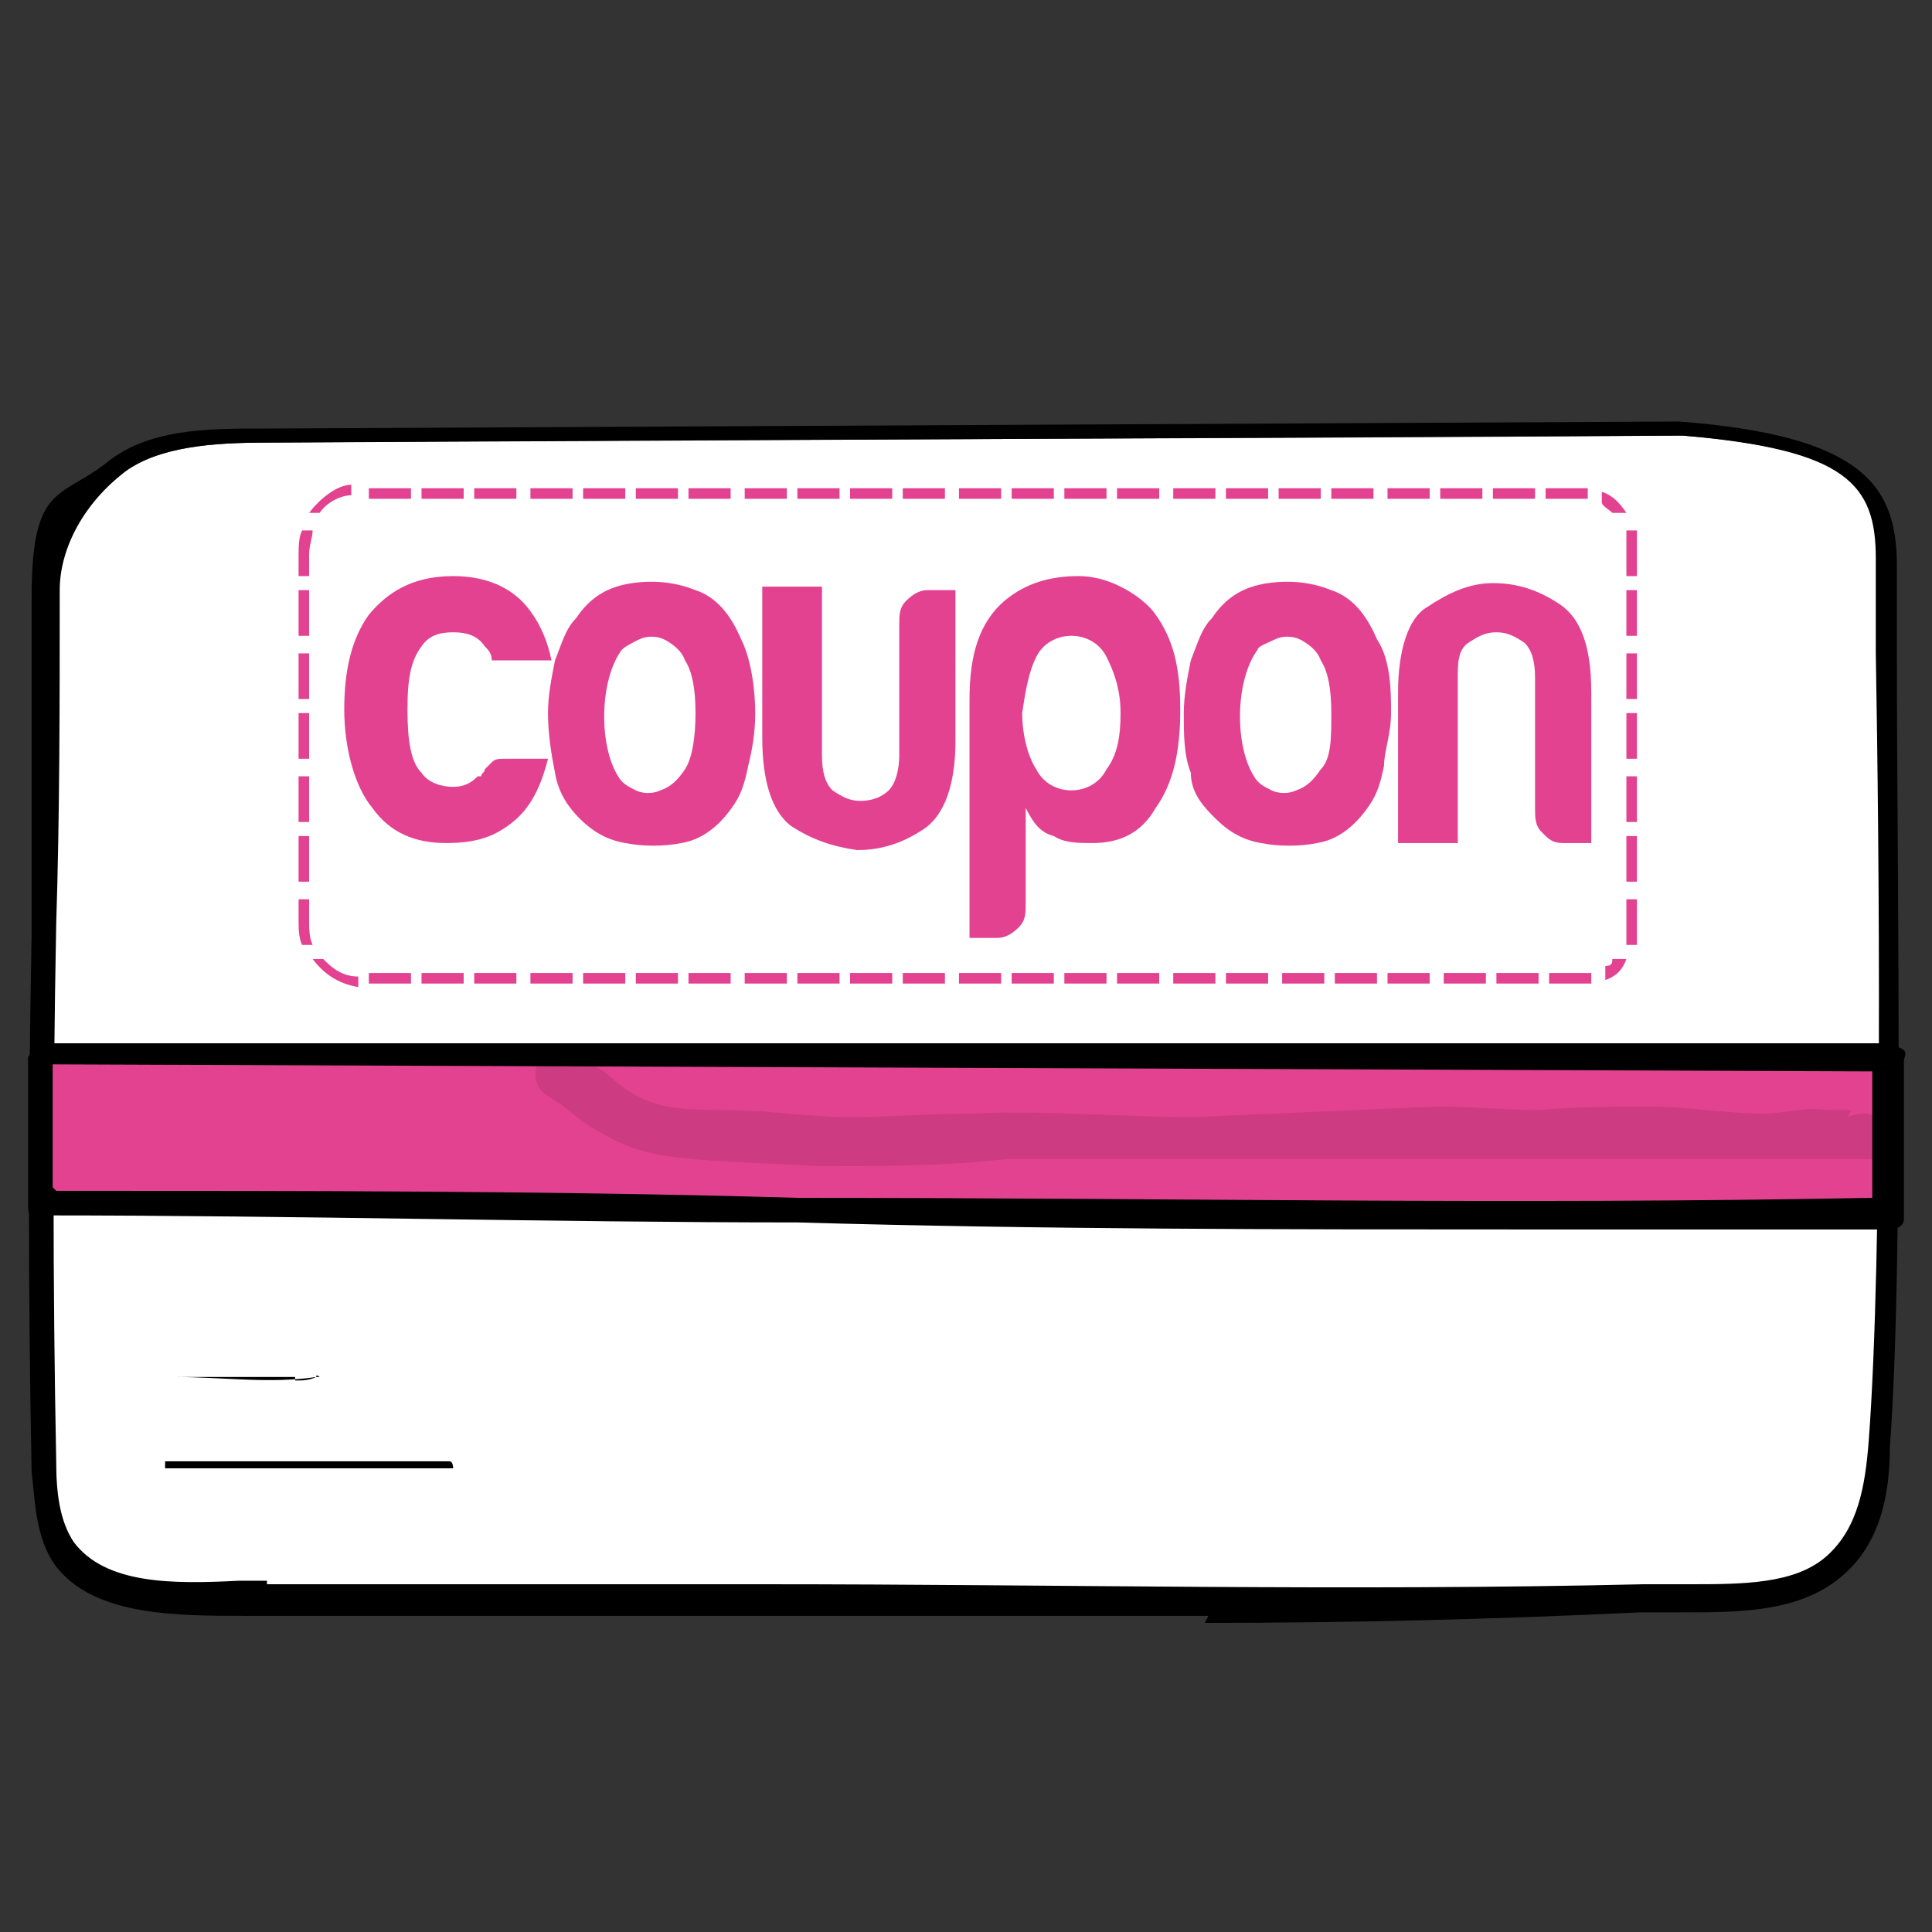 <?xml version="1.0" encoding="UTF-8"?>
<svg id="Capa_1" xmlns="http://www.w3.org/2000/svg" version="1.1" viewBox="0 0 55 55">
  <rect x="0" y="0" width="55" height="55" fill="#333333" stroke="none"/>
  <!-- Generator: Adobe Illustrator 29.0.1, SVG Export Plug-In . SVG Version: 2.1.0 Build 192)  -->
  <defs>
    <style>
      .st0 {
        fill: #fff;
      }

      .st1 {
        opacity: .1;
      }

      .st2 {
        fill: #e34290;
      }
    </style>
  </defs>
  <g>
    <path class="st0" d="M47.9,12.4c-13.4.1-26.9.1-40.3.2-1.5,0-3.1.1-4.2.9-1.2.9-2,2.2-2,3.6,0,8.5-.3,16.4-.1,24.6,0,.9.1,1.8.6,2.5,1.1,1.5,3.7,1.3,5.8,1.3,14.2,0,26.1.5,39.2,0,1.9,0,4.1.3,5.5-.9,1-.9,1.2-2.2,1.3-3.5.5-6.4.2-22.3.2-24.8-.1-2.3-1-3.5-6-3.9Z"/>
    <path d="M34.4,46c-4.2,0-8.3,0-12.6,0-4.5,0-9.2,0-14.1,0h-.7c-2,0-4.3,0-5.4-1.4-.6-.8-.6-1.9-.7-2.7-.1-5.1-.1-10.1,0-15.3,0-3.2,0-6.4,0-9.6s.8-2.8,2.1-3.8c1.2-1,2.9-1,4.5-1l40.3-.2h0c5.2.4,6.2,1.8,6.2,4.1v2.7c0,5.6.2,17.1-.2,22.4,0,1.4-.3,2.8-1.4,3.7-1.2,1-2.9,1-4.5,1h-1.2c-4.2.2-8.3.3-12.4.3ZM7.6,45.1c4.9,0,9.6,0,14.1,0,8.5,0,16.6.2,25.1,0h1.3c1.5,0,3,0,3.9-.8s1.1-2,1.2-3.3c.4-5.3.3-16.8.2-22.4v-2.7c0-2.1-.8-3.1-5.5-3.5l-40.3.2c-1.5,0-3,.1-4,.8-1.2.9-1.9,2.2-1.9,3.4,0,3.2,0,6.4-.1,9.5-.1,5.2-.1,10.2,0,15.3,0,.9.1,1.7.5,2.3.9,1.2,2.8,1.2,4.7,1.1.4,0,.6,0,.8,0Z"/>
  </g>
  <g>
    <path class="st2" d="M1.3,34.3c18,0,34.9.5,52.5.3v-4.4c0,0-52.5-.2-52.5-.2v4.3Z"/>
    <path d="M43.3,35c-6.8,0-13.6,0-20.6-.2-7,0-14.2-.2-21.5-.2s-.2,0-.3,0-.1-.2-.1-.3v-4.2c.1-.2.3-.4.5-.4h52.6c0,.1.2.1.3.2s0,.2,0,.3c0,1.6,0,4.1,0,4.3v.2c0,.2-.2.3-.4.3-3.6,0-7,0-10.5,0ZM1.6,33.9c7.2,0,14.2,0,21.1.2,10.5,0,20.3.2,30.6,0,0-.4,0-.9,0-1.8,0-.7,0-1.4,0-1.8l-51.8-.2v3.5Z"/>
  </g>
  <path d="M12.8,41.8H4.7c0,0,0-.2,0-.2,0,0,0,0,0,0h8.1c.1,0,.1.2.1.2q0,0-.1,0Z"/>
  <path d="M8.4,39.2c-1.1,0-2.3,0-3.4,0,0,0,0,0,0,0,0,0,0,0,0,0,1.3,0,2.7.2,4,0h0c0-.1.1,0,.1,0,0,0-.1,0-.1,0-.2.1-.4.1-.6.1Z"/>
  <g class="st1">
    <path d="M52.7,31.6h-.7c-.6-.1-1.2.1-1.8.1-1.1,0-2.2-.2-3.2-.2s-2.1,0-3.2.1c-1,0-1.9-.1-2.9-.1-2.3.1-4.6.2-6.9.3-2.1,0-4.2-.2-6.3-.1-1.2,0-2.3.1-3.5.1s-2.4-.2-3.5-.2c-1.8,0-2.4-.1-3.5-1.1-.4-.2-.6-.6-1.1-.7-.8-.1-1.2,1-.5,1.4.8.5.7.6,1.6,1.1.5.3,1.1.5,1.7.6,1.4.2,2.9.2,4.4.3,1.8,0,3.6,0,5.3-.2h5.2c1.7,0,3.4,0,5.1,0,2.6,0,5.2,0,7.8,0h3.5c.6,0,1.2,0,1.8,0h.6q0,0,0,0h0c.2,0,.3,0,.5,0h.2c1.2-.2.4-1.7-.7-1.2Z"/>
  </g>
  <g>
    <g>
      <rect class="st2" x="13.5" y="13.9" width="1.2" height=".3"/>
      <rect class="st2" x="39.5" y="13.9" width="1.2" height=".3"/>
      <rect class="st2" x="42.5" y="13.9" width="1.2" height=".3"/>
      <rect class="st2" x="15.1" y="13.9" width="1.2" height=".3"/>
      <rect class="st2" x="41" y="13.9" width="1.2" height=".3"/>
      <rect class="st2" x="31.8" y="27.7" width="1.2" height=".3"/>
      <rect class="st2" x="30.3" y="27.7" width="1.2" height=".3"/>
      <rect class="st2" x="28.8" y="27.7" width="1.2" height=".3"/>
      <rect class="st2" x="27.3" y="27.7" width="1.2" height=".3"/>
      <rect class="st2" x="30.3" y="13.9" width="1.2" height=".3"/>
      <rect class="st2" x="31.8" y="13.9" width="1.2" height=".3"/>
      <rect class="st2" x="28.8" y="13.9" width="1.2" height=".3"/>
      <rect class="st2" x="37.9" y="13.9" width="1.2" height=".3"/>
      <rect class="st2" x="33.4" y="13.9" width="1.2" height=".3"/>
      <rect class="st2" x="36.4" y="13.9" width="1.2" height=".3"/>
      <rect class="st2" x="34.9" y="13.9" width="1.2" height=".3"/>
      <rect class="st2" x="33.4" y="27.7" width="1.2" height=".3"/>
      <rect class="st2" x="41.1" y="27.7" width="1.2" height=".3"/>
      <rect class="st2" x="42.6" y="27.7" width="1.2" height=".3"/>
      <rect class="st2" x="39.5" y="27.7" width="1.2" height=".3"/>
      <rect class="st2" x="38" y="27.7" width="1.2" height=".3"/>
      <path class="st2" d="M45.7,27.5v.4c.3-.1.5-.3.6-.6h-.4c0,.1,0,.2-.2.2Z"/>
      <path class="st2" d="M46.3,26.2c0,.3,0,.5,0,.7h.3c0-.2,0-.5,0-.7v-.6h-.3v.6Z"/>
      <rect class="st2" x="36.5" y="27.7" width="1.2" height=".3"/>
      <rect class="st2" x="46.3" y="18.6" width=".3" height="1.3"/>
      <rect class="st2" x="46.3" y="23.8" width=".3" height="1.3"/>
      <path class="st2" d="M46.3,14.6c-.2-.3-.4-.5-.7-.6v.3c0,.1.2.2.3.3h.4Z"/>
      <path class="st2" d="M45.2,14.2v-.3h-1.2v.3h1.2Z"/>
      <rect class="st2" x="46.3" y="16.8" width=".3" height="1.3"/>
      <path class="st2" d="M46.3,15.8v.6h.3v-.6c0-.2,0-.5,0-.7h-.3c0,.2,0,.4,0,.7Z"/>
      <rect class="st2" x="46.3" y="22.1" width=".3" height="1.3"/>
      <rect class="st2" x="34.9" y="27.7" width="1.2" height=".3"/>
      <rect class="st2" x="46.3" y="20.3" width=".3" height="1.3"/>
      <path class="st2" d="M8.8,15.8c0-.3.1-.5.1-.7h-.3c-.1.2-.1.5-.1.7v.6h.3v-.6Z"/>
      <rect class="st2" x="8.5" y="22.1" width=".3" height="1.3"/>
      <rect class="st2" x="8.5" y="20.3" width=".3" height="1.3"/>
      <rect class="st2" x="8.5" y="18.6" width=".3" height="1.3"/>
      <rect class="st2" x="8.5" y="16.8" width=".3" height="1.3"/>
      <path class="st2" d="M9.2,27.3h-.3c.3.4.7.7,1.3.8v-.3c-.5,0-.8-.3-1-.5Z"/>
      <rect class="st2" x="8.5" y="23.8" width=".3" height="1.3"/>
      <rect class="st2" x="10.5" y="27.7" width="1.2" height=".3"/>
      <path class="st2" d="M8.8,26.2v-.6h-.3v.6c0,.2,0,.5.1.7h.3c-.1-.2-.1-.5-.1-.7Z"/>
      <path class="st2" d="M44.1,27.7v.3h1.2v-.3h-1.2Z"/>
      <rect class="st2" x="12" y="13.9" width="1.2" height=".3"/>
      <rect class="st2" x="10.5" y="13.9" width="1.2" height=".3"/>
      <path class="st2" d="M8.8,14.6h.3c.2-.3.6-.5.9-.5v-.3c-.4,0-.9.4-1.2.8Z"/>
      <rect class="st2" x="18.1" y="13.9" width="1.2" height=".3"/>
      <rect class="st2" x="19.6" y="13.9" width="1.2" height=".3"/>
      <rect class="st2" x="16.6" y="13.9" width="1.2" height=".3"/>
      <rect class="st2" x="21.2" y="13.9" width="1.2" height=".3"/>
      <rect class="st2" x="19.6" y="27.7" width="1.2" height=".3"/>
      <rect class="st2" x="12" y="27.7" width="1.2" height=".3"/>
      <rect class="st2" x="25.7" y="27.7" width="1.2" height=".3"/>
      <rect class="st2" x="22.7" y="13.9" width="1.2" height=".3"/>
      <rect class="st2" x="24.2" y="27.7" width="1.2" height=".3"/>
      <rect class="st2" x="27.3" y="13.9" width="1.2" height=".3"/>
      <rect class="st2" x="24.2" y="13.9" width="1.2" height=".3"/>
      <rect class="st2" x="18.1" y="27.7" width="1.2" height=".3"/>
      <rect class="st2" x="16.6" y="27.7" width="1.2" height=".3"/>
      <rect class="st2" x="15.1" y="27.7" width="1.2" height=".3"/>
      <rect class="st2" x="13.5" y="27.7" width="1.2" height=".3"/>
      <rect class="st2" x="21.2" y="27.7" width="1.2" height=".3"/>
      <rect class="st2" x="22.7" y="27.7" width="1.2" height=".3"/>
      <rect class="st2" x="25.7" y="13.9" width="1.2" height=".3"/>
    </g>
    <g>
      <path class="st2" d="M10.5,17.5c-.5.7-.7,1.6-.7,2.7s.3,2.2.8,2.8c.5.7,1.2,1,2.1,1s1.4-.2,1.9-.6.8-1,1-1.8h-1.2c-.2,0-.3,0-.4.1-.1.1-.2.2-.2.2,0,.1-.1.1-.1.2h-.1c-.2.2-.4.3-.7.3s-.7-.1-.9-.4c-.3-.3-.4-.9-.4-1.8s.1-1.4.4-1.8c.2-.3.5-.4.9-.4s.7.1.9.4c.1.1.2.2.2.4h1.7c-.1-.5-.3-1-.6-1.4-.5-.7-1.3-1-2.2-1-1.2,0-1.9.5-2.4,1.1Z"/>
      <path class="st2" d="M39.8,19.7v4.3h1.7v-4.7c0-.4,0-.8.3-1s.5-.3.8-.3.5.1.8.3c.2.2.3.5.3,1v3.7c0,.3,0,.5.2.7.2.2.3.3.6.3h.8v-4.3c0-1.3-.3-2.1-.9-2.5-.6-.4-1.2-.6-1.9-.6s-1.3.3-1.9.7c-.5.3-.8,1.2-.8,2.4Z"/>
      <path class="st2" d="M33.7,20.3c0,.6,0,1.2.2,1.7,0,.6.4,1,.7,1.3s.7.6,1.3.7c.5.1,1.1.1,1.6,0,.6-.1,1.1-.5,1.5-1.1.2-.3.3-.6.4-1.1,0-.4.2-.9.2-1.5s0-1.5-.4-2.1c-.3-.7-.7-1.2-1.3-1.4-.5-.2-1.1-.3-1.8-.2-.7.1-1.2.4-1.6,1-.3.3-.4.7-.6,1.2-.1.5-.2,1-.2,1.5ZM35.8,18.5c0-.1.3-.2.5-.3.2-.1.5-.1.7,0s.5.3.6.6c.2.3.3.8.3,1.5s0,1.3-.3,1.6c-.2.3-.4.5-.7.6-.2.1-.5.1-.7,0s-.4-.2-.5-.4c-.2-.3-.4-.9-.4-1.7,0-.8.2-1.5.5-1.9Z"/>
      <path class="st2" d="M15.6,20.3c0,.6.1,1.2.2,1.7.1.6.4,1,.7,1.3s.7.6,1.3.7c.5.1,1.1.1,1.6,0,.6-.1,1.1-.5,1.5-1.1.2-.3.3-.6.4-1.1.1-.4.2-.9.2-1.5s-.1-1.5-.4-2.1c-.3-.7-.7-1.2-1.3-1.4-.5-.2-1.1-.3-1.8-.2-.7.1-1.2.4-1.6,1-.3.3-.4.7-.6,1.2-.1.5-.2,1-.2,1.5ZM17.7,18.5c.1-.1.3-.2.5-.3.2-.1.5-.1.7,0s.5.3.6.6c.2.3.3.8.3,1.5s-.1,1.3-.3,1.6c-.2.3-.4.5-.7.6-.2.1-.5.1-.7,0s-.4-.2-.5-.4c-.2-.3-.4-.9-.4-1.7s.2-1.5.5-1.9Z"/>
      <path class="st2" d="M23.4,16.7h-1.7v4.3c0,1.3.3,2.1.8,2.5.6.4,1.2.6,1.9.7.7,0,1.3-.2,1.9-.6s.9-1.3.9-2.5v-4.3h-.8c-.2,0-.4.1-.6.3-.2.2-.2.4-.2.7v3.7c0,.4-.1.8-.3,1-.2.2-.5.3-.8.3s-.5-.1-.8-.3c-.2-.2-.3-.5-.3-1v-4.8Z"/>
      <path class="st2" d="M27.6,19.9v6.8h.8c.2,0,.4-.1.6-.3.2-.2.2-.4.2-.7v-2.7c.2.4.4.7.8.8.3.2.7.2,1.1.2.8,0,1.4-.3,1.8-1,.5-.7.7-1.6.7-2.8s-.2-2-.7-2.7c-.2-.3-.6-.6-1-.8-.4-.2-.8-.3-1.2-.3-.8,0-1.5.2-2.1.7-.7.6-1,1.5-1,2.8ZM29.5,18.7c.2-.4.6-.6,1-.6s.8.2,1,.6.4.9.4,1.6-.1,1.2-.4,1.6c-.2.4-.6.6-1,.6s-.8-.2-1-.6c-.2-.3-.4-.9-.4-1.6.1-.7.2-1.2.4-1.6Z"/>
    </g>
  </g>
</svg>